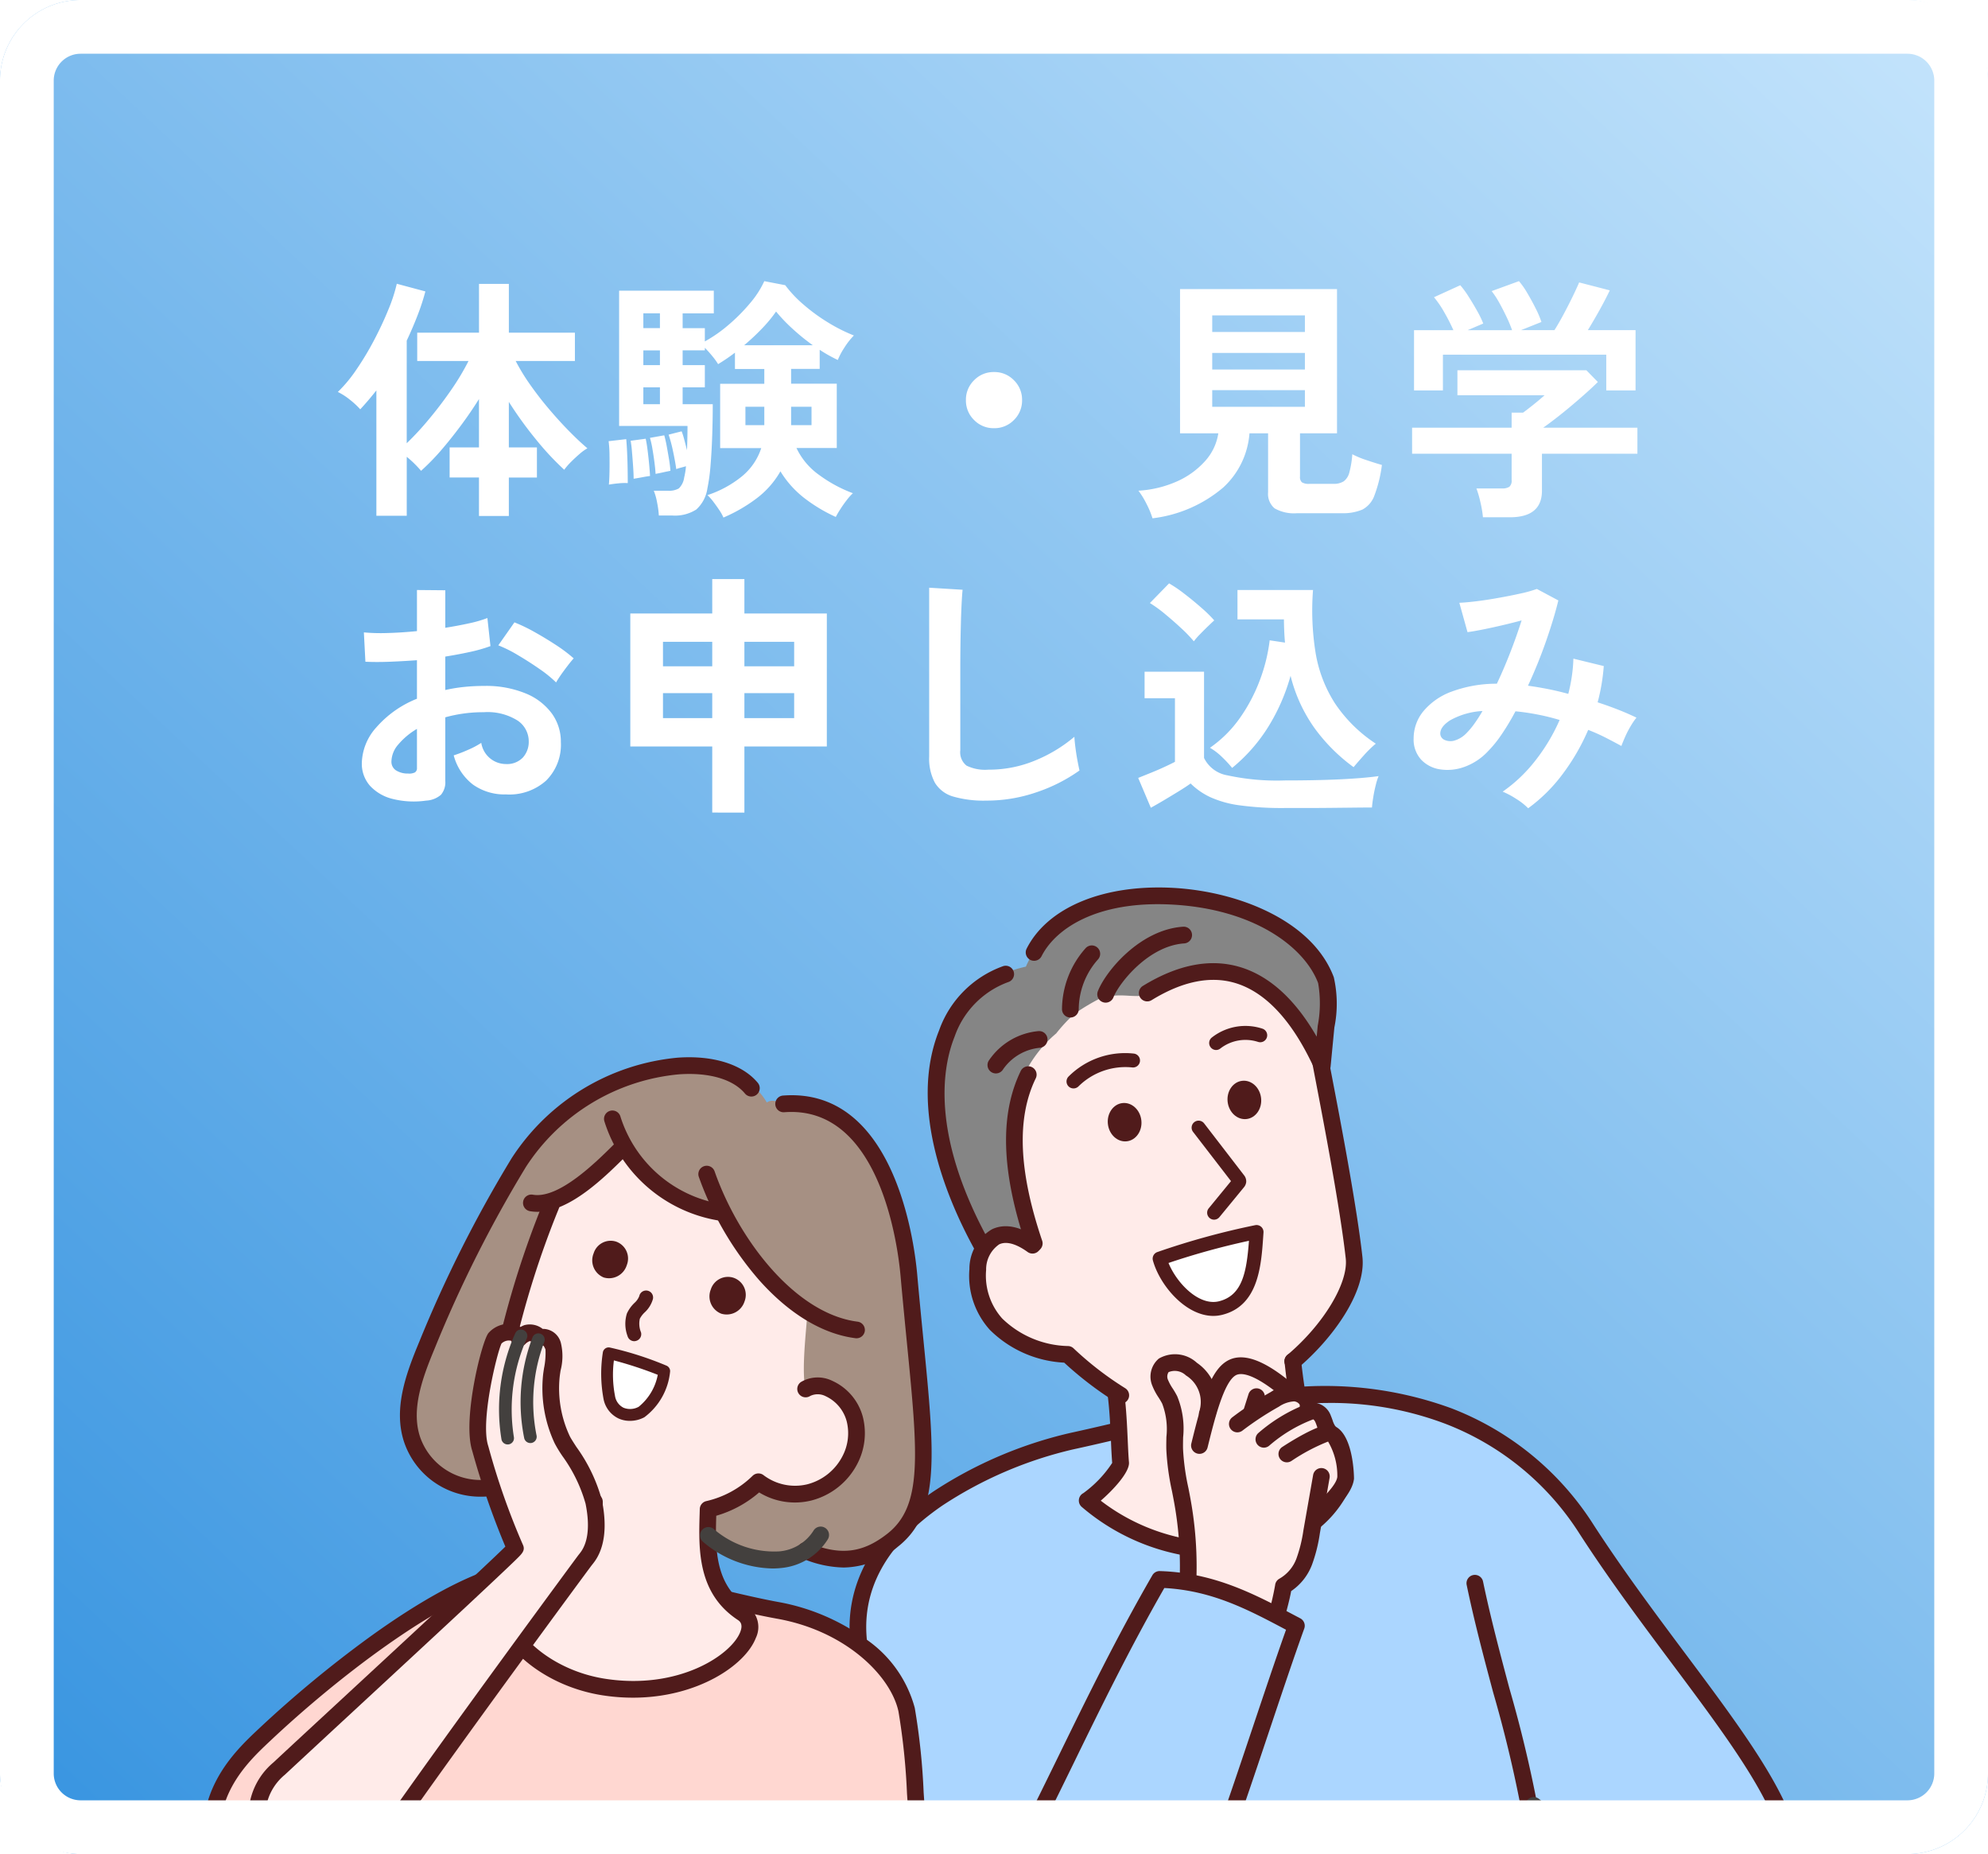 <svg xmlns="http://www.w3.org/2000/svg" width="148" height="138" viewBox="0 0 148 138"><defs><clipPath id="c"><rect width="148" height="138" rx="6" transform="translate(1259 629.999)" stroke="#fff" stroke-width="4" fill="url(#a)"/></clipPath><clipPath id="d"><path transform="translate(-17431 -10353.08)" fill="none" d="M0 0h119v72H0z"/></clipPath><linearGradient id="a" x1="1" y1=".012" x2=".011" y2=".987" gradientUnits="objectBoundingBox"><stop offset="0" stop-color="#c6e5fc"/><stop offset="1" stop-color="#3794e0"/></linearGradient><filter id="e" x="20.65" y="16.427" width="105.748" height="48.557" filterUnits="userSpaceOnUse"><feOffset/><feGaussianBlur stdDeviation="1.5" result="f"/><feFlood flood-color="#175b91"/><feComposite operator="in" in2="f"/><feComposite in="SourceGraphic"/></filter></defs><g transform="translate(-1259 -629.999)"><rect width="148" height="138" rx="6" transform="translate(1259 629.999)" fill="url(#a)"/><g clip-path="url(#c)"><g transform="translate(721.917 6011)"><path d="M45.848 51.004c1.4 6.741 3.755 13.287 4.626 20.117.409 3.2.487 6.442.875 9.648.631 5.218 3.684 14.416 5.2 18.845.9 2.626.724 4.016-1.559 5.593-4.954 3.42-13.762 5.555-21.367 6.16-5.564.442-11.629.5-16.733-1.221-.851-.287-1.49-3.679-1.033-8.276a84.8 84.8 0 00-.963-17.924C7.586 85.769.271 64.133.622 54.481s11.494-12.984 15.648-13.89c5.137-1.12 13.8-3 13.8-3s13.969-2.761 20.517 4.984c6.69 7.912 17.649 23.908 18.2 26.762 1.034 5.392-4.335 21.544-11.414 31.312L52.36 85.766c.91-2.278 2.585-5.13 3.495-7.409a2.46 2.46 0 01-1.05-2.571c.158-.975.708-.307 1.244-1.137-1.4-3.362-5.324-6.977-5.871-7.355z" fill="#abd6ff"/><path d="M28.382 112.214a50.469 50.469 0 01-11.012-1.266c-2.229-.48-2.138-4.816-2.023-10.307a74.452 74.452 0 00-.105-7.916c-.057-.626-.1-1.257-.155-1.924a46.462 46.462 0 00-.7-5.939c-4.067-.955-7.452-4.8-10.068-11.428A78.3 78.3 0 01.087 55.58c-.552-4.3 1.533-8.2 6.028-11.288a30.906 30.906 0 0110.019-4.3c1.761-.384 3.34-.761 4.868-1.126 2.895-.692 5.629-1.345 8.961-1.881a27.015 27.015 0 0114.157 1.189 21.467 21.467 0 0110.443 8.563c2.134 3.291 4.448 6.389 6.687 9.384 3.658 4.9 6.818 9.124 7.994 12.637 1.8 5.39-4.158 22.268-11.392 32.249a.612.612 0 01-.258.205c.268 1.732-.235 3.1-2.264 4.5-5.483 3.786-14.788 5.719-21.667 6.266-1.827.145-3.543.236-5.281.236zm6.7-74.427a30.975 30.975 0 00-4.921.408c-3.286.529-6 1.177-8.871 1.863-1.533.366-3.119.745-4.891 1.131a29.577 29.577 0 00-9.587 4.115c-4.15 2.847-6 6.252-5.506 10.12a77.1 77.1 0 004.152 17.559c2.536 6.43 5.75 10.049 9.554 10.757a.613.613 0 01.486.466 44.3 44.3 0 01.815 6.5c.05.663.1 1.289.153 1.906a75.346 75.346 0 01.11 8.052c-.083 3.927-.185 8.815 1.055 9.082a49.547 49.547 0 0015.942 1c8.445-.671 16.715-3.047 21.068-6.053 1.926-1.33 2.2-2.335 1.327-4.89-3.01-8.82-4.768-15.2-5.224-18.969-.189-1.566-.307-3.158-.421-4.7-.12-1.627-.245-3.309-.454-4.946a94.2 94.2 0 00-2.671-12.174c-.686-2.575-1.395-5.238-1.947-7.9a.613.613 0 01.475-.725.613.613 0 01.725.476c.546 2.624 1.25 5.27 1.932 7.829a95.142 95.142 0 012.7 12.335c.213 1.669.339 3.368.46 5.011.113 1.526.23 3.1.416 4.641.446 3.683 2.184 9.981 5.167 18.721q.06.175.114.345c6.757-9.619 12.49-25.7 10.845-30.613-1.114-3.327-4.218-7.482-7.813-12.293-2.25-3.011-4.577-6.125-6.734-9.451a20.264 20.264 0 00-9.855-8.086 23.748 23.748 0 00-8.604-1.517z" fill="#43403e"/><path d="M36.196 43.819c-1.051-.323-1.556-.522-2.018-1.519a30 30 0 01-1.968-7.329c2.817-2.235 4.94-6.723 4.779-7.841-.625-4.343-2.089-12.389-2.555-14.607-2.577-4.621-6.441-8.848-11.866-5.21-11.041-4.112-12.154 11.094-9.3 18.873-5.486-3.431-5.833 8.381 2.922 8.335a16.012 16.012 0 003.693 2.708 35.766 35.766 0 01-.012 4.971 24.768 24.768 0 01-2.373 2.7s7.756 5.246 12.386 4.014a11.092 11.092 0 006.312-5.095z" fill="#ffebe9"/><path d="M34.485 11.641a21.291 21.291 0 00.583-3.628c.317-6.477-17.826-12.034-22.142-2.208-9.525 2.112-7.44 15.863-2.763 20.742a1.976 1.976 0 013.219-.386c-1.1-3.661-2.529-9.076-.7-12.183a9.269 9.269 0 012.471-3.277 12.037 12.037 0 011.329-1.43 16.307 16.307 0 011.937-1.159c1.91-.519 2.483.245 4.317-.5 1.136-.461 2.643-2.039 6.26-1 2.267.646 3.874 3.113 5.489 5.029z" fill="#858585"/><path d="M19.883 37.842a.61.61 0 01-.338-.1 25.72 25.72 0 01-3.808-2.909 8.328 8.328 0 01-5.449-2.4 5.9 5.9 0 01-1.5-4.456 3.37 3.37 0 011.65-2.917c.659-.316 1.772-.456 3.334.669a.613.613 0 01.139.856.613.613 0 01-.856.139c-.593-.427-1.436-.87-2.087-.558a2.226 2.226 0 00-.956 1.875 4.718 4.718 0 001.18 3.565 7.147 7.147 0 004.832 2.017.613.613 0 01.41.179 23.868 23.868 0 003.786 2.919.613.613 0 01.173.85.613.613 0 01-.51.271zm12.614-2.491a.612.612 0 01-.469-.218.613.613 0 01.073-.864c2.64-2.23 4.48-5.27 4.279-7.071-.408-3.67-1.631-10.038-2.218-13.1-.1-.545-.19-.988-.247-1.3a.613.613 0 01.49-.715.613.613 0 01.715.49c.057.306.142.747.246 1.289.591 3.076 1.819 9.476 2.232 13.194.291 2.618-2.236 6.057-4.707 8.144a.612.612 0 01-.394.151z" fill="#43403e"/><path d="M9.777 26.984a.613.613 0 01-.537-.315c-1.99-3.577-4.983-10.438-2.672-16.2a7.747 7.747 0 014.7-4.706.613.613 0 01.767.4.613.613 0 01-.4.767 6.537 6.537 0 00-3.924 3.991c-.91 2.269-1.783 7.253 2.605 15.143a.613.613 0 01-.238.834.61.61 0 01-.301.086zm24.885-13.297a.614.614 0 01-.554-.351c-.693-1.464-2.535-5.351-5.841-6.332-1.824-.541-3.882-.118-6.119 1.258a.613.613 0 01-.844-.2.613.613 0 01.2-.844c2.547-1.566 4.939-2.033 7.11-1.389 2.742.814 4.552 3.219 5.637 5.108l.077-.8a8.746 8.746 0 00.029-3.125c-.984-2.628-4.671-5.428-10.691-5.757-5.508-.3-8.563 1.756-9.586 3.782a.614.614 0 01-.824.271.613.613 0 01-.271-.824C14.513 1.457 18.629-.25 23.733.03c4.737.259 10.214 2.385 11.773 6.551a8.744 8.744 0 01.042 3.682l-.277 2.869a.613.613 0 01-.5.545.621.621 0 01-.109.01z" fill="#43403e"/><path d="M13.542 26.706a.613.613 0 01-.581-.417c-1.838-5.429-1.973-9.627-.411-12.834a.614.614 0 01.82-.283.613.613 0 01.283.82c-1.414 2.9-1.26 6.8.47 11.9a.614.614 0 01-.384.778.613.613 0 01-.197.036zm5.234-18.261a.61.61 0 01-.225-.043.613.613 0 01-.345-.8c.59-1.5 3.107-4.518 6.25-4.728a.611.611 0 01.653.571.613.613 0 01-.571.653c-2.62.176-4.775 2.9-5.191 3.955a.614.614 0 01-.571.392zm-8.044 5.188a.61.61 0 01-.306-.082.613.613 0 01-.225-.838 4.918 4.918 0 013.653-2.182.611.611 0 01.661.562.613.613 0 01-.562.661 3.711 3.711 0 00-2.69 1.572.613.613 0 01-.531.307zm5.455-4.095a.613.613 0 01-.61-.616 6.79 6.79 0 011.73-4.465.613.613 0 01.866-.044.613.613 0 01.044.866 5.55 5.55 0 00-1.414 3.649.613.613 0 01-.616.61zm11.027 39.675a15.821 15.821 0 01-10.189-3.8.613.613 0 01-.209-.536.613.613 0 01.326-.473 8.437 8.437 0 002.115-2.214c-.035-.42-.059-.947-.086-1.552-.047-1.038-.1-2.329-.249-3.449a.613.613 0 01.53-.686.614.614 0 01.686.53c.15 1.17.21 2.49.257 3.55.028.624.052 1.163.089 1.566.065.726-1.191 2.058-2.07 2.814 4.342 3.349 10.36 4.019 14.585 1.546a6.47 6.47 0 002.058-2.046 3.581 3.581 0 01-1.546-1.618 41.764 41.764 0 01-1.628-8.1.613.613 0 01.613-.613.613.613 0 01.613.613 41.649 41.649 0 001.53 7.624 2.17 2.17 0 001.4 1.148.614.614 0 01.495.326.614.614 0 01-.013.592 8.277 8.277 0 01-2.9 3.134 12.66 12.66 0 01-6.407 1.644zm-7.952-6.958zm33.084 44.123a.615.615 0 01-.227-.044.613.613 0 01-.342-.8c.465-1.164 1.128-2.48 1.769-3.753.548-1.088 1.112-2.208 1.543-3.215a3.214 3.214 0 01-.9-2.883 1.2 1.2 0 01.986-1.132 1.2 1.2 0 00.133-.038 23.926 23.926 0 00-5.49-6.718.613.613 0 01-.156-.853.614.614 0 01.853-.156c.605.418 4.633 4.143 6.088 7.623a.613.613 0 01-.051.569 1.62 1.62 0 01-1.079.763l-.047.012a1 1 0 00-.028.128 1.876 1.876 0 00.735 1.933.613.613 0 01.279.768c-.465 1.164-1.128 2.48-1.769 3.752-.63 1.25-1.281 2.542-1.726 3.656a.614.614 0 01-.571.388z" fill="#43403e"/><path d="M23.818 41.514c-.235-.931.376-2.8-.877-4.666a1.473 1.473 0 01-.289-1.338c.522-1.231 2.856-1.009 3.8 1.6a5.929 5.929 0 01.788-1.306c1.635-1.881 5.3 1.142 5.416 1.235.164.131 1.4 1.269 1.593 1.351.66.277.5 1.413 1.135 1.744a1.318 1.318 0 01.245.128.657.657 0 01.179.351 21.174 21.174 0 01.521 2.517c.074.513.13.946-2.336 3.163-.149 1.281-.226 3.74-2.176 4.978a14.673 14.673 0 00-.853 3.935l-6.945-1.854a25.863 25.863 0 00-.201-11.838z" fill="#ffebe9"/><path d="M24.699 53.068h-.062a.613.613 0 01-.549-.671 26.276 26.276 0 00-.267-7.17c-.056-.321-.119-.64-.181-.96a18.363 18.363 0 01-.418-3.06c-.008-.309 0-.621.006-.923a5.258 5.258 0 00-.308-2.44 5.239 5.239 0 00-.267-.454 4.521 4.521 0 01-.45-.843 1.729 1.729 0 01.468-2.009 2.363 2.363 0 012.71.238l.089.077a3.468 3.468 0 011.343 3.911.614.614 0 01-.755.427.613.613 0 01-.427-.755 2.289 2.289 0 00-.964-2.656l-.093-.081a1.179 1.179 0 00-1.187-.166.586.586 0 00-.036.584 3.55 3.55 0 00.338.617 6.266 6.266 0 01.328.564 6.234 6.234 0 01.435 3.013c-.007.3-.013.585-.006.866a17.176 17.176 0 00.4 2.855c.064.327.128.655.185.982a27.488 27.488 0 01.28 7.5.613.613 0 01-.612.554z" fill="#43403e"/><path d="M25.656 41.52a.608.608 0 01-.147-.018.613.613 0 01-.449-.742c.792-3.213 1.4-5.371 2.656-6.072 1.5-.842 3.563.668 4.98 1.877a.613.613 0 01.068.864.613.613 0 01-.864.068c-2.308-1.969-3.237-1.935-3.585-1.74-.881.494-1.565 3.269-2.065 5.3a.613.613 0 01-.594.463z" fill="#43403e"/><path d="M29.473 39.089a.617.617 0 01-.186-.029.613.613 0 01-.4-.77l.364-1.146a.613.613 0 01.77-.4.613.613 0 01.4.77l-.363 1.146a.613.613 0 01-.585.429z" fill="#655f61"/><path d="M28.432 39.944a.612.612 0 01-.489-.242.613.613 0 01.117-.859 24.464 24.464 0 012.819-1.851 3.241 3.241 0 011.791-.541 1.785 1.785 0 011.219.607 1.385 1.385 0 01.343 1.03.612.612 0 01-.667.554.613.613 0 01-.555-.667.183.183 0 00-.054-.121.558.558 0 00-.366-.181 2.241 2.241 0 00-1.112.387 23.211 23.211 0 00-2.677 1.758.61.61 0 01-.369.126z" fill="#43403e"/><path d="M30.379 41.066a.612.612 0 01-.463-.211.613.613 0 01.061-.865 11.888 11.888 0 013.44-2.09 1.546 1.546 0 01.638-.137 1.449 1.449 0 011.24.973c.045.1.084.214.123.322a1.607 1.607 0 00.191.421.613.613 0 01-.1.862.613.613 0 01-.862-.1 2.536 2.536 0 01-.388-.775c-.03-.083-.059-.166-.093-.247a.579.579 0 00-.16-.231 1.445 1.445 0 00-.142.05 10.67 10.67 0 00-3.086 1.875.611.611 0 01-.399.153z" fill="#43403e"/><path d="M34.222 46.649a.611.611 0 01-.444-.19.613.613 0 01.02-.867 20.9 20.9 0 01.26-.243c.53-.493 1.633-1.519 1.7-2.141a4.926 4.926 0 00-.678-2.589 13.989 13.989 0 00-2.687 1.422.613.613 0 01-.849-.176.613.613 0 01.176-.849c.458-.3 2.782-1.789 3.586-1.612 1.673.37 1.675 3.9 1.671 3.938-.118 1.076-1.3 2.177-2.086 2.906l-.248.232a.612.612 0 01-.421.169zm.911-6.04" fill="#43403e"/><path d="M30.854 55.802h-.018a.614.614 0 01-.595-.632 9.78 9.78 0 01.392-1.674 20.152 20.152 0 00.563-2.355.613.613 0 01.307-.466 2.828 2.828 0 001.264-1.5 10.443 10.443 0 00.5-2.051l.712-4.053a.613.613 0 01.71-.5.613.613 0 01.5.71l-.712 4.053a11.374 11.374 0 01-.572 2.294 4.075 4.075 0 01-1.535 1.952c-.108.624-.344 1.477-.556 2.243-.151.545-.338 1.223-.349 1.386a.612.612 0 01-.611.593z" fill="#43403e"/><path d="M32.756 54.118c-3.022-1.592-5.962-3.269-10.024-3.392-4.18 7.241-7.227 14.251-10.363 20.216-1.753 3.335-3.929 8.8-.052 11.473 4.705 3.242 8.935-.4 9.662-1.4 3.023-4.174 3.843-7.049 5.349-11.091 1.416-3.798 3.757-11.157 5.428-15.806z" fill="#abd6ff"/><path d="M16.29 84.338a7.508 7.508 0 01-4.319-1.415c-3.209-2.212-3.257-6.337-.143-12.263 1.156-2.2 2.293-4.527 3.5-6.992 2.081-4.26 4.233-8.665 6.877-13.246a.612.612 0 01.55-.306c3.976.121 6.929 1.684 9.784 3.195l.507.268a.614.614 0 01.291.75c-.784 2.181-1.724 4.984-2.632 7.695-1.051 3.135-2.044 6.1-2.8 8.115-.2.529-.383 1.038-.563 1.533a34.276 34.276 0 01-4.865 9.7 8.3 8.3 0 01-6.187 2.966zm6.789-32.98c-2.539 4.429-4.629 8.708-6.652 12.849-1.208 2.473-2.349 4.81-3.513 7.024-2.779 5.286-2.862 8.88-.247 10.682 4.358 3 8.235-.452 8.818-1.257a33.275 33.275 0 004.706-9.4c.181-.5.368-1.009.566-1.542.746-2 1.735-4.952 2.783-8.077.843-2.514 1.712-5.107 2.462-7.218l-.038-.02c-2.765-1.469-5.379-2.852-8.886-3.044zm3.651-27.004a.507.507 0 01-.324-.116.511.511 0 01-.071-.719l1.633-1.991-2.777-3.608a.511.511 0 01.093-.717.511.511 0 01.717.093l2.915 3.787a.724.724 0 01.171.5.731.731 0 01-.181.409l-1.78 2.17a.51.51 0 01-.396.192zm1.386-2.634zm-11.698-6.987a.51.51 0 01-.36-.148.511.511 0 010-.723 5.864 5.864 0 014.784-1.682.511.511 0 01.45.565.51.51 0 01-.565.45 4.9 4.9 0 00-3.944 1.386.51.51 0 01-.365.152zm10.468-2.815a.51.51 0 01-.4-.194.511.511 0 01.083-.718 3.993 3.993 0 013.713-.65.511.511 0 01.322.647.511.511 0 01-.647.322 3 3 0 00-2.754.482.509.509 0 01-.317.111z" fill="#43403e"/><path d="M29.841 25.264a55.44 55.44 0 00-7.106 1.95c.488 1.767 2.494 4.125 4.486 3.619 2.384-.61 2.466-3.369 2.62-5.569z" fill="#fff"/><path d="M26.674 31.409c-2.042 0-3.931-2.25-4.431-4.062a.511.511 0 01.325-.619 55.968 55.968 0 017.169-1.968.514.514 0 01.441.115.512.512 0 01.174.421l-.02.286c-.145 2.14-.344 5.071-2.984 5.742a2.725 2.725 0 01-.674.085zm-3.289-3.88c.619 1.505 2.25 3.177 3.711 2.805 1.692-.43 2.013-2.1 2.188-4.432a54.211 54.211 0 00-5.899 1.627z" fill="#43403e"/><ellipse cx="1.234" cy="1.41" rx="1.234" ry="1.41" transform="rotate(-6.55 148.74 -156.13)" fill="#43403e"/><ellipse cx="1.234" cy="1.41" rx="1.234" ry="1.41" transform="rotate(-6.55 138.869 -233.66)" fill="#43403e"/></g><path d="M720.202 6103.713c5.891.54 10.169-.226 10.046-5.786-.061-2.736-2.06-7.605-2.532-10.65-.389-2.5-.341-14.562-2.078-17.584-3.493-6.077-14.182-6.985-20.787-7.839-2.787-.36-5.642-1.127-8.386-.517-6.528 1.452-14.275 8.69-18.47 12.776a8.643 8.643 0 00-1.736 10.562c3.479 6.259 12.575 1.977 12.575 1.977-1.037 12.545-.7 23.072-2.177 25.384-.687 1.073-3.26 2.648-3.072 4.113.163 1.263.693 2.962 1.836 3.523 9.726 4.783 22.846 3.637 33.02-.1 1.159-.426 4.311-1.955 3.964-3.14a21.689 21.689 0 01-2.163-5.646c-.632-3.308-.28-7.095-.04-7.073z" fill="#ffd7d1"/><path d="M722.242 6104.615q-1.071 0-2.268-.1a.613.613 0 01-.56-.662.614.614 0 01.662-.56c4.474.373 7.428-.323 8.782-2.069 1.32-1.7.793-4.035.361-5.274-2.259-6.486-2.739-13.452-3.089-18.539a48.379 48.379 0 00-.626-6.018c-.577-2.621-3.882-5.889-8.873-6.785-1.53-.275-3.265-.688-5.1-1.126-5.188-1.236-11.069-2.638-14.9-1.554-5.1 1.444-12.416 7.141-17.133 11.581l-.086.081c-1.672 1.573-4.472 4.2-3.454 8.7a6.332 6.332 0 003.423 4.424 10.416 10.416 0 008.75-.3.613.613 0 01.811.306.613.613 0 01-.306.811 11.64 11.64 0 01-9.8.28 7.52 7.52 0 01-4.073-5.251c-1.173-5.18 2.069-8.228 3.81-9.865l.086-.081a84.941 84.941 0 018.024-6.637 33.171 33.171 0 019.616-5.23c4.134-1.17 10.18.27 15.513 1.541 1.82.434 3.538.843 5.035 1.112a15.642 15.642 0 015.98 2.5 8.923 8.923 0 013.874 5.227 48.906 48.906 0 01.652 6.2c.346 5.018.819 11.89 3.024 18.22.513 1.474 1.124 4.269-.55 6.429-1.363 1.755-3.91 2.639-7.585 2.639z" fill="#43403e"/><path d="M718.695 6047.766a1.835 1.835 0 011.713-.031 3.436 3.436 0 011.893 2.257 4.216 4.216 0 01-.349 2.96 4.659 4.659 0 01-2.983 2.4 4.427 4.427 0 01-3.733-.778 7.775 7.775 0 01-3.69 2.011c-.809 8.679 3.8 6.983 3.039 8.638a6.706 6.706 0 01-4.11 3.981c-5.8 1.86-13.133-1.434-13.573-4.213-.486-3.067 2.478-2.7 4.359-3.621 1.314-.642 1.965-2.991 1.947-5.335-1.644-.441-8.361-4.429-6.911-10.905a85.76 85.76 0 013.886-11.18c2.118-.7 3.5-2.512 5.07-4.26a11.419 11.419 0 007.464 5.24c.725 1.9 4.036 5.957 8.785 8.639-.879.847-1.769 3.013-2.807 4.197z" fill="#ffebe9"/><path d="M702.555 6055.901a18.5 18.5 0 01-5.3-4.972 4.04 4.04 0 01-.847-1.823 12.6 12.6 0 01.263-4.987c.9-2.939 2.229-7.117 3.129-10.057a15.8 15.8 0 005.39-3.907c1.9 3.007 4.508 3.889 7.2 4.652.926 1.232 4.883 6.458 6.444 7.253a27.142 27.142 0 00-.147 5.76 3.647 3.647 0 012.945 1.009 3.281 3.281 0 01.89 2.957 5.071 5.071 0 01-.675 1.521 5.924 5.924 0 01-1.154 1.446 4.267 4.267 0 01-2.684.975 5.878 5.878 0 01-2.8-.7 6 6 0 01-3.661 1.5 4.64 4.64 0 00.219 1.886 1.168 1.168 0 00.638.7 9.761 9.761 0 003.072 1.226 4.045 4.045 0 003.159-.665c2.5.923 4.373.8 6.45-.831 3.363-2.644 2.236-7.675 1.189-19.432-.245-2.753-1.693-13.527-9.28-12.632-.439-.081-.769-.272-1.137-.019-.918-1.621-2.693-2.3-4.565-2.673-3.029-.6-8.772.928-11.307 3.983-4.409 5.312-6.7 10.555-9.288 16.955a17.151 17.151 0 00-1.113 4.242 6.7 6.7 0 001.559 4.277c.868 1.08 3.431 2.048 4.842 1.377.332.744 2.422 1.657 3.207 1.874 1.396.391 3.623-.752 3.362-.895z" fill="#a69083"/><path d="M706.039 6070.394a14.589 14.589 0 01-2.237-.175c-4.245-.659-7.443-3.508-7.766-5.755a2.238 2.238 0 011.361-2.454 16.243 16.243 0 011.982-.662 14.271 14.271 0 001.613-.529c.9-.441 1.54-2.2 1.6-4.356a12.549 12.549 0 01-4.257-3.421 9.757 9.757 0 01-2.2-8.429 68.236 68.236 0 013.345-10.57.613.613 0 01.809-.312.613.613 0 01.313.809 66.812 66.812 0 00-3.27 10.342c-1.375 6.137 4.693 10.2 6.038 10.562a.613.613 0 01.454.587c.027 3.509-1.217 5.366-2.291 5.891a14.063 14.063 0 01-1.806.6 16.168 16.168 0 00-1.8.6 1.019 1.019 0 00-.67 1.17c.226 1.568 2.9 4.121 6.74 4.718 5.4.838 9.263-1.748 9.913-3.43.234-.606-.059-.8-.184-.881-2.968-1.958-2.873-5.189-2.8-7.786l.01-.342a.614.614 0 01.472-.58 7.118 7.118 0 003.407-1.861.613.613 0 01.8-.04 3.825 3.825 0 003.209.667 4.032 4.032 0 002.584-2.079 3.609 3.609 0 00.3-2.524 2.835 2.835 0 00-1.545-1.853 1.267 1.267 0 00-1.131-.021.613.613 0 01-.85-.173.613.613 0 01.173-.85 2.423 2.423 0 012.295-.082 4.031 4.031 0 012.242 2.661 4.849 4.849 0 01-.394 3.4 5.274 5.274 0 01-3.383 2.716 5.027 5.027 0 01-3.83-.592 8.322 8.322 0 01-3.14 1.709c-.07 2.383-.111 5.055 2.248 6.611a1.844 1.844 0 01.653 2.347c-.767 1.982-4.272 4.367-9.007 4.367z" fill="#43403e"/><path d="M700.934 6123.408a35.965 35.965 0 01-15.8-3.378c-1.368-.673-2.193-2.636-1.917-4.568a4.245 4.245 0 011.223-1.806 8.75 8.75 0 002.1-3.154c.841-3.152 1.14-11.246 1.357-17.155.1-2.812.193-5.24.318-6.746a.614.614 0 01.662-.561.613.613 0 01.561.662c-.122 1.478-.211 3.893-.314 6.69-.232 6.3-.521 14.141-1.4 17.426a9.639 9.639 0 01-2.376 3.657 6.193 6.193 0 00-.923 1.168 3.29 3.29 0 001.246 3.285 35.01 35.01 0 0015.81 3.248 49.479 49.479 0 0016.22-3.041c2.139-.786 4.09-2.084 4.04-2.517a18.6 18.6 0 00-1.05-2.829 17.962 17.962 0 01-.833-2.168c-.918-3.61-.339-10.872.424-18.182a.614.614 0 01.674-.546.613.613 0 01.546.674c-.715 6.852-1.329 14.32-.455 17.752a18 18 0 00.773 1.99 18.78 18.78 0 011.124 3.068c.382 1.9-3.948 3.59-4.82 3.91a50.713 50.713 0 01-16.628 3.116c-.182.004-.373.005-.562.005z" fill="#655f61"/><path d="M699.03 6034.778a3.146 3.146 0 01-.545-.047.613.613 0 01-.5-.71.614.614 0 01.71-.5c1.9.333 4.65-2.4 5.972-3.714l.088-.088a.613.613 0 01.867 0 .614.614 0 010 .867l-.088.087c-1.572 1.567-4.121 4.105-6.504 4.105z" fill="#43403e"/><path d="M712.388 6035.421a.627.627 0 01-.1-.007 10.585 10.585 0 01-8.352-7.271.613.613 0 01.41-.764.613.613 0 01.764.41 9.335 9.335 0 007.367 6.413.613.613 0 01.511.7.613.613 0 01-.6.519z" fill="#43403e"/><path d="M722.431 6044.047a.6.6 0 01-.079-.005c-2.408-.308-4.843-1.774-7.042-4.239a23.458 23.458 0 01-4.443-7.591.613.613 0 01.376-.781.613.613 0 01.781.376c1.762 5.034 5.928 10.435 10.483 11.019a.613.613 0 01.53.686.613.613 0 01-.606.535z" fill="#43403e"/><path d="M721.488 6060.853a8.118 8.118 0 01-3.035-.669.613.613 0 01-.339-.8.613.613 0 01.8-.339c2.342.945 3.966.754 5.789-.68 2.6-2.044 2.228-5.818 1.415-14.087-.141-1.435-.3-3.061-.457-4.808-.187-2.1-1.475-12.534-8.524-12a.613.613 0 01-.658-.565.613.613 0 01.565-.658c8.2-.628 9.635 10.812 9.84 13.111.155 1.741.315 3.365.456 4.8.833 8.463 1.251 12.711-1.877 15.171a6.262 6.262 0 01-3.975 1.524z" fill="#43403e"/><path d="M716.26 6060.923a8.079 8.079 0 01-5.124-1.984.613.613 0 01-.007-.867.613.613 0 01.867-.007 6.775 6.775 0 004.773 1.6 3.289 3.289 0 002.513-1.537.613.613 0 01.848-.182.614.614 0 01.182.848 4.521 4.521 0 01-3.409 2.09 5.862 5.862 0 01-.643.039zm-21.365-5.262a5.893 5.893 0 01-5.649-4.043c-.774-2.4.125-4.91 1.111-7.278a93.625 93.625 0 016.788-13.5 16.29 16.29 0 0112.166-7.368c2.607-.187 4.75.485 5.88 1.844a.614.614 0 01-.079.864.613.613 0 01-.864-.079c-.874-1.051-2.642-1.563-4.85-1.4a15.006 15.006 0 00-11.209 6.787 92.424 92.424 0 00-6.7 13.325c-.9 2.156-1.721 4.428-1.076 6.43a4.682 4.682 0 005.757 3 .613.613 0 01.77.4.613.613 0 01-.4.77 5.448 5.448 0 01-1.645.248z" fill="#43403e"/><path d="M700.241 6057.541a5.036 5.036 0 01-1.843-.349 5.949 5.949 0 01-3.377-3.6.613.613 0 01.373-.783.613.613 0 01.783.373 4.79 4.79 0 002.669 2.87 3.951 3.951 0 003.356-.238.612.612 0 01.828.258.613.613 0 01-.258.828 5.439 5.439 0 01-2.531.641z" fill="#655f61"/><path d="M706.132 6044.262a.511.511 0 01-.493-.376 2.556 2.556 0 01-.046-1.656 2.566 2.566 0 01.548-.767 1.317 1.317 0 00.361-.51.51.51 0 01.607-.392.511.511 0 01.392.607 2.106 2.106 0 01-.612.991 1.77 1.77 0 00-.35.458 1.682 1.682 0 00.086 1 .511.511 0 01-.357.628.512.512 0 01-.136.017z" fill="#43403e"/><path d="M708.327 6046.452a24.285 24.285 0 00-4.069-1.3 9.631 9.631 0 00.038 3.21 1.566 1.566 0 002.369 1.094 4.345 4.345 0 001.662-3.004z" fill="#fff"/><path d="M705.811 6050.102a2 2 0 01-.826-.173 2 2 0 01-1.113-1.476 10.088 10.088 0 01-.046-3.353.435.435 0 01.166-.3.435.435 0 01.328-.086 24.436 24.436 0 014.18 1.336.434.434 0 01.261.417 4.752 4.752 0 01-1.889 3.363 2.241 2.241 0 01-1.061.272zm-1.17-4.435a8.135 8.135 0 00.079 2.592 1.168 1.168 0 00.625.876 1.3 1.3 0 001.114-.069 3.971 3.971 0 001.4-2.343 28.508 28.508 0 00-3.218-1.056zm.943-6.977a1.315 1.315 0 00-.769-1.718 1.307 1.307 0 00-1.664.86 1.354 1.354 0 00.742 1.763 1.361 1.361 0 001.691-.905zm8.635 2.655a1.324 1.324 0 00-.791-1.725 1.319 1.319 0 00-1.687.853 1.362 1.362 0 00.764 1.771 1.373 1.373 0 001.714-.899z" fill="#43403e"/><path d="M688.156 6080.152c4.731-6.765 14.075-19.454 14.378-19.845.214-.277 1.227-1.316.634-4.257-.39-1.93-1.95-3.815-2.311-4.562a8.88 8.88 0 01-.8-4.691 6.555 6.555 0 00.132-2.17c-.235-.55-.41-.713-1-.642a.957.957 0 00-.9-.328 1.638 1.638 0 00-.59.391c-.2-.621-1.277-.581-1.789.01-.321.37-1.725 5.856-1.092 8a61.68 61.68 0 002.59 7.385c.055.117-12.956 12.1-17.32 16.157-5.034 4.686 2.654 12.295 8.068 4.552z" fill="#ffebe9"/><path d="M682.934 6084.084a5.1 5.1 0 01-.795-.062 5.143 5.143 0 01-4.088-3.559 5.089 5.089 0 011.623-5.316c1.185-1.1 3.007-2.789 5.032-4.663 4.308-3.987 10.633-9.84 11.977-11.164a58.169 58.169 0 01-2.412-6.965l-.037-.128c-.69-2.335.734-8.016 1.217-8.573a1.992 1.992 0 011.847-.637 1.439 1.439 0 01.5.2 2.732 2.732 0 01.266-.127 1.53 1.53 0 011.364.267 1.359 1.359 0 011.335 1.028 4.144 4.144 0 01-.022 2.027 13.14 13.14 0 00-.064.454 8.242 8.242 0 00.739 4.354c.083.17.269.455.484.786a11.993 11.993 0 011.877 3.922c.618 3.063-.386 4.3-.716 4.712l-.034.042c-.232.3-9.538 12.926-14.36 19.822-2.08 2.963-4.269 3.58-5.733 3.58zm13.467-39.651c-.312.629-1.544 5.581-.992 7.448l.038.13a52.127 52.127 0 002.519 7.168c.193.409-.064.661-.418 1.011-.2.194-.487.473-.854.821-.681.646-1.648 1.553-2.957 2.773-2.4 2.235-5.48 5.087-8.2 7.6a2792.64 2792.64 0 00-5.029 4.661 3.906 3.906 0 00-1.285 4.06 3.909 3.909 0 003.107 2.705c1.868.3 3.759-.774 5.323-3.011l.5.351-.5-.351c4.831-6.909 14.162-19.568 14.395-19.869l.051-.063c.24-.3.971-1.2.467-3.7a11.017 11.017 0 00-1.7-3.494 9.546 9.546 0 01-.561-.922 9.517 9.517 0 01-.853-5.029c.016-.141.042-.312.07-.5a5.461 5.461 0 00.105-1.366 1.319 1.319 0 00-.143-.277.936.936 0 00-.222.008.613.613 0 01-.576-.259.549.549 0 00-.216-.086.989.989 0 00-.3.2.615.615 0 01-.586.2.614.614 0 01-.461-.413.668.668 0 00-.169-.025h-.048a.807.807 0 00-.505.229zm2.289-.094zm-.015-.019z" fill="#43403e"/><path d="M698.514 6051.729a.463.463 0 01-.454-.37 13.313 13.313 0 01.609-7.374.464.464 0 01.6-.266.464.464 0 01.266.6 12.376 12.376 0 00-.566 6.855.464.464 0 01-.361.547.476.476 0 01-.094.008z" fill="#43403e"/><path d="M696.851 6051.828a.464.464 0 01-.452-.362 13.647 13.647 0 011.013-7.8.464.464 0 01.618-.22.463.463 0 01.22.618 12.8 12.8 0 00-.946 7.2.464.464 0 01-.351.554.471.471 0 01-.102.01z" fill="#43403e"/><g transform="translate(18705 11049.079)" clip-path="url(#d)"><g transform="translate(-17382.754 -10353.027)"><path d="M46.554 51.789c1.423 6.844 3.813 13.492 4.7 20.426.415 3.253.494 6.541.889 9.8.641 5.3 3.741 14.638 5.276 19.135.91 2.667.735 4.078-1.583 5.679-5.03 3.473-13.973 5.64-21.7 6.254-5.65.449-11.807.508-16.99-1.24-.864-.291-1.513-3.736-1.049-8.4a86.109 86.109 0 00-.977-18.2C7.699 87.094.272 65.125.628 55.325s11.671-13.184 15.889-14.1c5.216-1.137 14.008-3.047 14.008-3.047s14.184-2.8 20.832 5.06c6.793 8.034 17.92 24.275 18.476 27.174 1.05 5.475-4.4 21.875-11.59 31.794l-5.09-15.112c.924-2.313 2.625-5.209 3.549-7.522a2.5 2.5 0 01-1.066-2.611c.161-.99.718-.312 1.263-1.154-1.426-3.413-5.406-7.085-5.961-7.468z" fill="#abd6ff"/><path d="M28.82 113.943a51.249 51.249 0 01-11.182-1.285c-2.263-.487-2.171-4.891-2.054-10.466a75.6 75.6 0 00-.107-8.038c-.058-.636-.106-1.276-.157-1.954a47.175 47.175 0 00-.715-6.03c-4.13-.969-7.567-4.87-10.223-11.6A79.5 79.5 0 01.089 56.442c-.56-4.367 1.556-8.33 6.121-11.461a31.381 31.381 0 0110.173-4.368c1.788-.39 3.391-.773 4.943-1.143 2.939-.7 5.716-1.366 9.1-1.91a27.43 27.43 0 0114.379 1.208 21.8 21.8 0 0110.6 8.694c2.167 3.342 4.517 6.487 6.789 9.529 3.715 4.971 6.923 9.264 8.117 12.832 1.832 5.473-4.222 22.611-11.567 32.746a.622.622 0 01-.262.208c.272 1.759-.239 3.145-2.3 4.567-5.567 3.844-15.015 5.807-22 6.363-1.857.141-3.602.236-5.362.236zm6.8-75.572a31.452 31.452 0 00-5 .414c-3.337.537-6.091 1.2-9.007 1.892-1.557.372-3.167.757-4.967 1.149a30.033 30.033 0 00-9.734 4.179c-4.214 2.89-6.095 6.348-5.59 10.276A78.287 78.287 0 005.538 74.11c2.575 6.529 5.839 10.2 9.7 10.922a.622.622 0 01.493.474 44.981 44.981 0 01.827 6.6c.051.673.1 1.309.155 1.935a76.5 76.5 0 01.112 8.176c-.084 3.988-.188 8.951 1.071 9.222a50.308 50.308 0 0016.187 1.02c8.575-.682 16.972-3.094 21.392-6.146 1.956-1.351 2.233-2.371 1.348-4.965-3.057-8.956-4.841-15.436-5.3-19.261-.192-1.59-.312-3.207-.427-4.77-.122-1.652-.248-3.36-.461-5.022a95.645 95.645 0 00-2.715-12.362c-.7-2.615-1.416-5.318-1.977-8.017a.623.623 0 01.483-.736.622.622 0 01.736.483c.554 2.665 1.269 5.351 1.961 7.95a96.609 96.609 0 012.744 12.524c.216 1.7.344 3.42.467 5.088.115 1.549.233 3.151.422 4.712.453 3.739 2.218 10.135 5.247 19.009q.061.178.116.35c6.861-9.767 12.682-26.095 11.012-31.084-1.131-3.378-4.283-7.6-7.933-12.482-2.285-3.058-4.648-6.219-6.837-9.6a20.576 20.576 0 00-10.007-8.21 24.113 24.113 0 00-8.734-1.551z" fill="#501b1b"/><path d="M36.753 44.494c-1.067-.328-1.579-.53-2.049-1.543a30.465 30.465 0 01-2-7.442c2.86-2.27 5.016-6.826 4.853-7.961-.635-4.409-2.121-12.58-2.595-14.832-2.617-4.692-6.54-8.984-12.048-5.291-11.21-4.175-12.341 11.264-9.442 19.163-5.571-3.484-5.923 8.509 2.967 8.464a16.258 16.258 0 003.75 2.749 36.313 36.313 0 01-.012 5.048 25.152 25.152 0 01-2.41 2.742s7.875 5.327 12.576 4.075a11.263 11.263 0 006.41-5.172z" fill="#ffebe9"/><path d="M35.016 11.82a21.627 21.627 0 00.592-3.684c.32-6.581-18.101-12.219-22.48-2.241-9.672 2.145-7.555 16.107-2.805 21.061a2.006 2.006 0 013.268-.392c-1.113-3.718-2.568-9.215-.715-12.371a9.412 9.412 0 012.509-3.328 12.223 12.223 0 011.349-1.452 16.555 16.555 0 011.967-1.177c1.939-.527 2.521.248 4.384-.507 1.154-.468 2.684-2.07 6.356-1.02 2.304.66 3.935 3.165 5.575 5.111z" fill="#858585"/><path d="M20.189 38.424a.619.619 0 01-.343-.1 26.118 26.118 0 01-3.867-2.954 8.456 8.456 0 01-5.533-2.439 5.992 5.992 0 01-1.522-4.524 3.422 3.422 0 011.676-2.962c.669-.32 1.8-.463 3.385.679a.623.623 0 01.141.869.622.622 0 01-.869.141c-.6-.434-1.458-.884-2.119-.567a2.26 2.26 0 00-.97 1.9 4.791 4.791 0 001.2 3.62 7.257 7.257 0 004.906 2.048.623.623 0 01.416.182 24.237 24.237 0 003.845 2.964.623.623 0 01.175.863.623.623 0 01-.521.28zm12.808-2.529a.621.621 0 01-.476-.221.622.622 0 01.074-.877c2.68-2.264 4.548-5.351 4.345-7.18-.414-3.726-1.656-10.193-2.252-13.3-.106-.553-.192-1-.251-1.315a.623.623 0 01.5-.726.623.623 0 01.726.5c.058.311.144.759.25 1.309.6 3.123 1.847 9.622 2.267 13.4.3 2.658-2.27 6.15-4.779 8.269a.621.621 0 01-.404.141z" fill="#501b1b"/><path d="M9.927 27.399a.623.623 0 01-.545-.32c-2.02-3.632-5.059-10.6-2.713-16.445a7.866 7.866 0 014.772-4.778.622.622 0 01.779.411.623.623 0 01-.411.779 6.638 6.638 0 00-3.985 4.052c-.924 2.3-1.81 7.365 2.646 15.376a.623.623 0 01-.241.847.62.62 0 01-.302.078zm25.268-13.502a.623.623 0 01-.562-.356c-.7-1.486-2.574-5.433-5.931-6.43-1.852-.549-3.942-.119-6.213 1.278a.622.622 0 01-.856-.2.623.623 0 01.2-.857c2.586-1.59 5.015-2.064 7.22-1.411 2.784.826 4.621 3.269 5.724 5.186l.078-.812a8.881 8.881 0 00.03-3.173c-1-2.669-4.743-5.511-10.856-5.845-5.593-.307-8.695 1.783-9.734 3.841a.623.623 0 01-.836.275.623.623 0 01-.275-.837C14.735 1.483 18.915-.251 24.097.033c4.809.263 10.371 2.422 11.954 6.652a8.878 8.878 0 01.042 3.739l-.281 2.913a.623.623 0 01-.512.554.63.63 0 01-.105.006z" fill="#501b1b"/><path d="M13.751 27.117a.623.623 0 01-.59-.423c-1.866-5.512-2-9.775-.417-13.032a.623.623 0 01.832-.287.623.623 0 01.287.833c-1.435 2.947-1.279 6.9.477 12.087a.623.623 0 01-.39.79.623.623 0 01-.199.032zm5.314-18.542a.62.62 0 01-.228-.044.623.623 0 01-.351-.808c.6-1.518 3.155-4.587 6.346-4.8a.62.62 0 01.663.58.622.622 0 01-.579.663c-2.66.178-4.849 2.945-5.271 4.016a.623.623 0 01-.58.393zm-8.172 5.268a.619.619 0 01-.311-.083.623.623 0 01-.228-.851 4.994 4.994 0 013.71-2.215.621.621 0 01.671.57.622.622 0 01-.57.671 3.768 3.768 0 00-2.732 1.6.622.622 0 01-.54.308zm5.543-4.161a.623.623 0 01-.62-.626 6.894 6.894 0 011.757-4.534.622.622 0 01.879-.045.622.622 0 01.045.879 5.635 5.635 0 00-1.435 3.705.623.623 0 01-.626.621zM27.632 49.97a16.064 16.064 0 01-10.346-3.862.622.622 0 01-.212-.544.622.622 0 01.331-.481 8.565 8.565 0 002.147-2.248 42.46 42.46 0 01-.087-1.576c-.047-1.054-.106-2.365-.252-3.5a.622.622 0 01.538-.7.623.623 0 01.7.538c.153 1.188.213 2.528.261 3.6.028.634.053 1.181.09 1.59.066.737-1.209 2.09-2.1 2.857 4.409 3.4 10.519 4.08 14.81 1.57a6.57 6.57 0 002.089-2.078 3.637 3.637 0 01-1.569-1.642 42.408 42.408 0 01-1.653-8.228.623.623 0 01.623-.623.623.623 0 01.623.623 42.284 42.284 0 001.554 7.742 2.2 2.2 0 001.419 1.166.623.623 0 01.5.331.623.623 0 01-.013.6 8.4 8.4 0 01-2.946 3.182 12.855 12.855 0 01-6.507 1.683zm-8.074-7.065z" fill="#501b1b"/><path d="M53.151 87.707a.625.625 0 01-.231-.045.623.623 0 01-.347-.809c.472-1.182 1.146-2.518 1.8-3.811.557-1.1 1.13-2.242 1.567-3.264a3.264 3.264 0 01-.917-2.927 1.216 1.216 0 011-1.15 1.22 1.22 0 00.135-.039 24.3 24.3 0 00-5.574-6.822.623.623 0 01-.158-.866.623.623 0 01.866-.158c.615.424 4.7 4.206 6.182 7.74a.622.622 0 01-.051.578 1.645 1.645 0 01-1.1.775l-.048.012a1.017 1.017 0 00-.028.13 1.9 1.9 0 00.746 1.962.623.623 0 01.284.78c-.472 1.182-1.145 2.518-1.8 3.81-.639 1.269-1.3 2.581-1.752 3.713a.623.623 0 01-.574.391z" fill="#43403e"/><path d="M24.185 42.152c-.238-.946.381-2.846-.89-4.738a1.5 1.5 0 01-.294-1.358c.53-1.25 2.9-1.024 3.86 1.626a6.02 6.02 0 01.8-1.326c1.66-1.91 5.38 1.159 5.5 1.254.167.133 1.42 1.289 1.617 1.371.67.281.509 1.435 1.153 1.771a1.338 1.338 0 01.248.13.667.667 0 01.182.356 21.49 21.49 0 01.529 2.555c.075.521.133.961-2.372 3.212-.151 1.3-.23 3.8-2.21 5.054a14.9 14.9 0 00-.866 4l-7.052-1.883a26.261 26.261 0 00-.205-12.024z" fill="#ffebe9"/><path d="M25.082 53.884h-.063a.623.623 0 01-.557-.682 26.68 26.68 0 00-.271-7.28c-.057-.325-.121-.65-.184-.975a18.639 18.639 0 01-.424-3.107c-.008-.314 0-.631.006-.937a5.339 5.339 0 00-.312-2.478 5.328 5.328 0 00-.271-.461 4.591 4.591 0 01-.457-.856 1.756 1.756 0 01.476-2.04 2.4 2.4 0 012.752.242l.09.078a3.521 3.521 0 011.364 3.971.623.623 0 01-.766.434.623.623 0 01-.434-.766 2.324 2.324 0 00-.979-2.7l-.095-.082a1.2 1.2 0 00-1.205-.169.6.6 0 00-.036.593 3.6 3.6 0 00.343.626 6.363 6.363 0 01.333.572 6.331 6.331 0 01.442 3.059c-.007.305-.013.594-.006.879a17.436 17.436 0 00.4 2.9c.065.332.13.665.188 1a27.911 27.911 0 01.284 7.62.623.623 0 01-.618.559z" fill="#501b1b"/><path d="M26.05 42.159a.618.618 0 01-.149-.018.622.622 0 01-.456-.753c.8-3.262 1.426-5.454 2.7-6.165 1.527-.855 3.617.678 5.057 1.906a.622.622 0 01.069.878.622.622 0 01-.878.07c-2.344-2-3.287-1.965-3.64-1.767-.895.5-1.589 3.319-2.1 5.377a.623.623 0 01-.603.472z" fill="#501b1b"/><path d="M29.927 39.69a.627.627 0 01-.189-.029.623.623 0 01-.405-.782l.369-1.164a.623.623 0 01.782-.405.623.623 0 01.405.782l-.369 1.164a.623.623 0 01-.593.434z" fill="#501b1b"/><path d="M28.874 40.558a.622.622 0 01-.5-.246.623.623 0 01.119-.873 24.839 24.839 0 012.862-1.879 3.291 3.291 0 011.819-.55 1.812 1.812 0 011.238.617 1.407 1.407 0 01.348 1.046.621.621 0 01-.677.563.623.623 0 01-.563-.677.186.186 0 00-.055-.123.567.567 0 00-.371-.183 2.276 2.276 0 00-1.129.393 23.576 23.576 0 00-2.718 1.785.62.62 0 01-.373.127z" fill="#501b1b"/><path d="M30.846 41.698a.621.621 0 01-.47-.214.623.623 0 01.061-.878 12.072 12.072 0 013.492-2.122 1.57 1.57 0 01.648-.139 1.471 1.471 0 011.259.988c.046.106.085.217.125.327a1.632 1.632 0 00.194.428.622.622 0 01-.1.875.622.622 0 01-.875-.1 2.574 2.574 0 01-.394-.787c-.03-.084-.06-.169-.095-.25a.588.588 0 00-.162-.235 1.464 1.464 0 00-.144.051 10.835 10.835 0 00-3.133 1.9.62.62 0 01-.406.156z" fill="#501b1b"/><path d="M34.751 47.367a.621.621 0 01-.45-.193.623.623 0 01.02-.88l.264-.247c.538-.5 1.659-1.542 1.728-2.174a5 5 0 00-.688-2.629 14.208 14.208 0 00-2.728 1.444.623.623 0 01-.862-.179.623.623 0 01.179-.862c.465-.305 2.825-1.817 3.641-1.637 1.7.376 1.7 3.963 1.7 4-.12 1.092-1.322 2.21-2.118 2.95l-.252.236a.621.621 0 01-.434.171zm.925-6.132" fill="#501b1b"/><path d="M31.33 56.66h-.019a.624.624 0 01-.6-.642 9.928 9.928 0 01.4-1.7 20.468 20.468 0 00.572-2.391.623.623 0 01.312-.473 2.872 2.872 0 001.283-1.525 10.606 10.606 0 00.511-2.083l.723-4.115a.622.622 0 01.721-.505.622.622 0 01.505.721l-.723 4.116a11.55 11.55 0 01-.581 2.33 4.138 4.138 0 01-1.559 1.982c-.11.634-.349 1.5-.565 2.278-.153.553-.343 1.241-.354 1.408a.621.621 0 01-.626.599z" fill="#501b1b"/><path d="M33.261 54.951c-3.068-1.617-6.054-3.319-10.178-3.445-4.244 7.352-7.338 14.47-10.522 20.527-1.78 3.387-3.99 8.936-.053 11.649 4.777 3.292 9.072-.4 9.811-1.424 3.07-4.238 3.9-7.158 5.432-11.262 1.436-3.853 3.813-11.325 5.51-16.045z" fill="#abd6ff"/><path d="M16.541 85.632a7.624 7.624 0 01-4.386-1.437c-3.259-2.246-3.307-6.435-.145-12.451 1.173-2.233 2.328-4.6 3.551-7.1 2.113-4.326 4.3-8.8 6.983-13.449a.621.621 0 01.558-.311c4.038.123 7.036 1.71 9.935 3.244l.515.272a.623.623 0 01.3.762c-.8 2.214-1.75 5.06-2.673 7.813-1.067 3.183-2.075 6.19-2.839 8.24-.2.537-.388 1.054-.571 1.557a34.8 34.8 0 01-4.939 9.853 8.429 8.429 0 01-6.289 3.007zm6.893-33.488c-2.578 4.5-4.7 8.841-6.754 13.047-1.227 2.511-2.385 4.884-3.567 7.132-2.821 5.368-2.906 9.017-.25 10.846 4.425 3.049 8.361-.459 8.953-1.276a33.789 33.789 0 004.778-9.549c.184-.505.373-1.025.575-1.565.757-2.031 1.762-5.028 2.826-8.2.856-2.553 1.739-5.186 2.5-7.329l-.039-.02c-2.807-1.486-5.461-2.891-9.022-3.086zm3.707-27.415a.515.515 0 01-.329-.118.519.519 0 01-.072-.73l1.658-2.022-2.824-3.664a.519.519 0 01.095-.728.519.519 0 01.728.094l2.96 3.845a.735.735 0 01.174.513.742.742 0 01-.184.415l-1.807 2.2a.518.518 0 01-.399.195zm1.407-2.675zm-11.877-7.095a.518.518 0 01-.366-.151.519.519 0 010-.734 5.955 5.955 0 014.858-1.708.519.519 0 01.457.574.518.518 0 01-.574.457 4.974 4.974 0 00-4 1.408.518.518 0 01-.375.154zm10.621-2.858a.517.517 0 01-.407-.2.519.519 0 01.084-.729 4.054 4.054 0 013.77-.66.519.519 0 01.327.657.519.519 0 01-.657.327 3.047 3.047 0 00-2.8.489.517.517 0 01-.317.116z" fill="#501b1b"/><path d="M30.3 25.653a56.3 56.3 0 00-7.216 1.98c.5 1.794 2.533 4.189 4.555 3.674 2.421-.619 2.505-3.42 2.661-5.654z" fill="#fff"/><path d="M27.085 31.892c-2.073 0-3.992-2.284-4.5-4.124a.519.519 0 01.33-.629 56.826 56.826 0 017.279-2 .521.521 0 01.447.117.52.52 0 01.176.427l-.02.29c-.148 2.173-.35 5.149-3.03 5.831a2.768 2.768 0 01-.682.088zm-3.34-3.94c.629 1.528 2.285 3.226 3.768 2.848 1.718-.437 2.044-2.13 2.222-4.5a55.05 55.05 0 00-5.99 1.652z" fill="#501b1b"/><ellipse cx="1.253" cy="1.432" rx="1.253" ry="1.432" transform="rotate(-6.55 151.027 -158.535)" fill="#501b1b"/><ellipse cx="1.253" cy="1.432" rx="1.253" ry="1.432" transform="rotate(-6.55 141.004 -237.257)" fill="#501b1b"/></g><path d="M-17384.495-10258.887c5.982.549 10.325-.23 10.2-5.875-.062-2.778-2.092-7.722-2.571-10.814-.394-2.543-.346-14.786-2.11-17.855-3.547-6.171-14.4-7.092-21.107-7.959-2.83-.366-5.729-1.144-8.515-.524-6.629 1.474-14.495 8.824-18.754 12.973a8.776 8.776 0 00-1.763 10.724c3.532 6.355 12.768 2.007 12.768 2.007-1.053 12.738-.707 23.427-2.21 25.774-.7 1.089-3.31 2.689-3.119 4.176.165 1.283.7 3.007 1.864 3.578 9.875 4.856 23.2 3.693 33.528-.1 1.176-.432 4.377-1.985 4.025-3.188a22.031 22.031 0 01-2.2-5.732c-.637-3.362-.283-7.204-.036-7.185z" fill="#ffd7d1"/><path d="M-17382.428-10257.972q-1.087 0-2.3-.1a.623.623 0 01-.569-.672.623.623 0 01.672-.569c4.543.379 7.543-.328 8.917-2.1 1.34-1.728.805-4.1.367-5.355-2.293-6.585-2.781-13.659-3.137-18.825a49.118 49.118 0 00-.636-6.111c-.586-2.661-3.942-5.98-9.009-6.889-1.554-.279-3.315-.7-5.181-1.143-5.268-1.255-11.239-2.678-15.124-1.578-5.177 1.466-12.607 7.25-17.4 11.759l-.088.082c-1.7 1.6-4.541 4.269-3.508 8.835a6.429 6.429 0 003.476 4.492 10.577 10.577 0 008.885-.3.622.622 0 01.824.311.623.623 0 01-.311.824 11.82 11.82 0 01-9.952.284 7.636 7.636 0 01-4.135-5.332c-1.191-5.26 2.1-8.354 3.869-10.017l.087-.082a86.249 86.249 0 018.148-6.739c3.842-2.777 7.127-4.564 9.763-5.311 4.2-1.188 10.336.274 15.752 1.565 1.848.44 3.593.856 5.112 1.129a15.882 15.882 0 016.072 2.54 9.06 9.06 0 013.934 5.308 49.652 49.652 0 01.662 6.293c.351 5.095.832 12.073 3.07 18.5.521 1.5 1.142 4.335-.559 6.528-1.379 1.775-3.966 2.673-7.701 2.673z" fill="#501b1b"/><path d="M-17386.023-10315.696a1.863 1.863 0 011.739-.031 3.489 3.489 0 011.922 2.291 4.281 4.281 0 01-.354 3.005 4.731 4.731 0 01-3.029 2.434 4.5 4.5 0 01-3.791-.79 7.894 7.894 0 01-3.745 2.045c-.822 8.812 3.854 7.09 3.085 8.771a6.809 6.809 0 01-4.174 4.043c-5.89 1.889-13.335-1.456-13.782-4.278-.493-3.114 2.516-2.744 4.426-3.677 1.334-.652 2-3.037 1.977-5.417-1.669-.448-8.49-4.5-7.017-11.073a87.062 87.062 0 013.943-11.352c2.15-.713 3.555-2.55 5.148-4.325a11.594 11.594 0 007.579 5.321c.736 1.925 4.1 6.049 8.92 8.772-.892.856-1.796 3.056-2.847 4.261z" fill="#ffebe9"/><path d="M-17402.415-10307.436a18.787 18.787 0 01-5.382-5.048 4.1 4.1 0 01-.86-1.851 12.8 12.8 0 01.267-5.063c.913-2.985 2.264-7.227 3.177-10.211a16.039 16.039 0 005.473-3.967c1.931 3.053 4.577 3.949 7.314 4.723.94 1.251 4.958 6.558 6.543 7.365-.1 1.535-.462 4.376-.149 5.848a3.7 3.7 0 012.99 1.025 3.331 3.331 0 01.9 3 5.147 5.147 0 01-.686 1.545 6.018 6.018 0 01-1.172 1.469 4.333 4.333 0 01-2.725.99 5.969 5.969 0 01-2.84-.71 6.087 6.087 0 01-3.717 1.522 4.71 4.71 0 00.213 1.916 1.186 1.186 0 00.648.714 9.91 9.91 0 003.119 1.245 4.107 4.107 0 003.207-.675c2.541.938 4.44.814 6.549-.844 3.414-2.685 2.271-7.793 1.208-19.73-.249-2.8-1.719-13.735-9.422-12.827-.446-.082-.781-.276-1.154-.019-.932-1.646-2.734-2.34-4.635-2.714-3.076-.605-8.907.942-11.481 4.044-4.476 5.394-6.8 10.718-9.431 17.216a17.412 17.412 0 00-1.131 4.307 6.8 6.8 0 001.583 4.343c.881 1.1 3.484 2.079 4.916 1.4.337.756 2.459 1.683 3.257 1.9 1.425.393 3.686-.768 3.421-.913z" fill="#a69083"/><path d="M-17398.877-10292.72a14.815 14.815 0 01-2.272-.177c-4.31-.67-7.557-3.562-7.885-5.843a2.272 2.272 0 011.382-2.492 16.494 16.494 0 012.013-.673 14.483 14.483 0 001.638-.537c.917-.448 1.563-2.236 1.623-4.423a12.742 12.742 0 01-4.323-3.473 9.907 9.907 0 01-2.235-8.558 69.292 69.292 0 013.4-10.733.623.623 0 01.821-.317.622.622 0 01.317.821 67.843 67.843 0 00-3.32 10.5c-1.4 6.232 4.766 10.358 6.131 10.724a.623.623 0 01.461.6c.028 3.563-1.236 5.449-2.326 5.981a14.278 14.278 0 01-1.834.613 16.409 16.409 0 00-1.833.6 1.035 1.035 0 00-.68 1.188c.229 1.592 2.944 4.184 6.844 4.79 5.478.851 9.406-1.775 10.066-3.483.238-.615-.06-.811-.186-.895-3.014-1.988-2.917-5.269-2.839-7.906l.01-.347a.623.623 0 01.479-.589 7.228 7.228 0 003.459-1.89.622.622 0 01.813-.041 3.884 3.884 0 003.258.677 4.094 4.094 0 002.624-2.111 3.665 3.665 0 00.308-2.563 2.878 2.878 0 00-1.568-1.881 1.287 1.287 0 00-1.148-.021.622.622 0 01-.863-.176.622.622 0 01.175-.863 2.46 2.46 0 012.33-.084 4.093 4.093 0 012.277 2.7 4.923 4.923 0 01-.4 3.448 5.355 5.355 0 01-3.435 2.757 5.1 5.1 0 01-3.889-.6 8.449 8.449 0 01-3.193 1.736c-.071 2.42-.113 5.133 2.283 6.713a1.872 1.872 0 01.663 2.383c-.78 2.023-4.338 4.444-9.146 4.445z" fill="#501b1b"/><path d="M-17404.061-10238.89a36.518 36.518 0 01-16.039-3.429c-1.389-.683-2.227-2.677-1.947-4.638a4.311 4.311 0 011.242-1.833 8.885 8.885 0 002.137-3.2c.854-3.2 1.157-11.419 1.378-17.419.105-2.855.2-5.321.323-6.85a.623.623 0 01.672-.569.623.623 0 01.569.672c-.124 1.5-.214 3.953-.319 6.793-.236 6.4-.529 14.359-1.42 17.694a9.788 9.788 0 01-2.412 3.713 6.291 6.291 0 00-.937 1.186c-.2 1.394.368 2.895 1.265 3.336a35.549 35.549 0 0016.053 3.3 50.241 50.241 0 0016.47-3.088c2.172-.8 4.153-2.116 4.1-2.556a18.9 18.9 0 00-1.066-2.873 18.236 18.236 0 01-.846-2.2c-.932-3.665-.344-11.039.431-18.461a.624.624 0 01.684-.555.623.623 0 01.555.684c-.726 6.957-1.349 14.54-.462 18.025a18.3 18.3 0 00.785 2.02 19.067 19.067 0 011.141 3.115c.388 1.926-4.009 3.645-4.894 3.97a51.494 51.494 0 01-16.883 3.164c-.194-.002-.388-.001-.58-.001z" fill="#655f61"/><path d="M-17405.993-10328.884a3.193 3.193 0 01-.554-.047.623.623 0 01-.506-.721.623.623 0 01.721-.506c1.93.339 4.722-2.437 6.064-3.771l.09-.089a.623.623 0 01.881 0 .623.623 0 010 .881l-.09.089c-1.599 1.588-4.191 4.164-6.606 4.164z" fill="#501b1b"/><path d="M-17392.425-10328.231a.637.637 0 01-.1-.007 10.748 10.748 0 01-8.481-7.383.623.623 0 01.417-.776.622.622 0 01.776.417 9.479 9.479 0 007.48 6.512.623.623 0 01.519.711.623.623 0 01-.611.526z" fill="#501b1b"/><path d="M-17382.234-10319.471a.612.612 0 01-.08-.005c-2.445-.313-4.917-1.8-7.15-4.3a23.821 23.821 0 01-4.511-7.708.623.623 0 01.382-.793.623.623 0 01.793.382c1.789 5.111 6.019 10.6 10.644 11.188a.623.623 0 01.538.7.623.623 0 01-.616.536z" fill="#501b1b"/><path d="M-17383.19-10302.408a8.243 8.243 0 01-3.082-.679.623.623 0 01-.345-.81.623.623 0 01.81-.345c2.378.959 4.027.766 5.878-.69 2.64-2.076 2.263-5.908 1.436-14.3-.143-1.457-.306-3.108-.464-4.882-.19-2.13-1.5-12.727-8.656-12.181a.622.622 0 01-.668-.573.622.622 0 01.573-.668c8.327-.637 9.783 10.978 9.991 13.312.157 1.768.32 3.417.463 4.871.846 8.593 1.271 12.907-1.906 15.4a6.359 6.359 0 01-4.03 1.545z" fill="#501b1b"/><path d="M-17388.498-10302.337a8.2 8.2 0 01-5.2-2.015.623.623 0 01-.007-.881.623.623 0 01.881-.007 6.879 6.879 0 004.846 1.63 3.34 3.34 0 002.552-1.56.622.622 0 01.861-.185.623.623 0 01.185.861 4.591 4.591 0 01-3.461 2.122 5.953 5.953 0 01-.657.035z" fill="#43403e"/><path d="M-17410.193-10307.68a5.983 5.983 0 01-5.736-4.105c-.786-2.435.127-4.986 1.128-7.39a95.071 95.071 0 016.893-13.7 16.54 16.54 0 0112.353-7.481c2.647-.189 4.823.493 5.971 1.872a.623.623 0 01-.081.877.623.623 0 01-.877-.081c-.888-1.067-2.682-1.587-4.924-1.427a15.237 15.237 0 00-11.381 6.891 93.85 93.85 0 00-6.8 13.53c-.912 2.189-1.748 4.5-1.092 6.529a4.754 4.754 0 005.846 3.049.623.623 0 01.782.4.623.623 0 01-.405.782 5.532 5.532 0 01-1.677.254z" fill="#501b1b"/><path d="M-17404.764-10305.77a5.113 5.113 0 01-1.871-.355 6.04 6.04 0 01-3.429-3.657.623.623 0 01.378-.8.622.622 0 01.8.378 4.863 4.863 0 002.71 2.915 4.012 4.012 0 003.408-.242.622.622 0 01.84.262.623.623 0 01-.262.841 5.523 5.523 0 01-2.574.658z" fill="#655f61"/><path d="M-17398.782-10319.254a.519.519 0 01-.5-.382 2.6 2.6 0 01-.047-1.681 2.605 2.605 0 01.556-.779 1.338 1.338 0 00.366-.518.518.518 0 01.616-.4.519.519 0 01.4.617 2.139 2.139 0 01-.621 1.006 1.8 1.8 0 00-.355.465 1.707 1.707 0 00.087 1.012.519.519 0 01-.363.638.519.519 0 01-.139.022z" fill="#501b1b"/><path d="M-17396.553-10317.027a24.657 24.657 0 00-4.132-1.324 9.777 9.777 0 00.038 3.259 1.59 1.59 0 002.406 1.111 4.411 4.411 0 001.688-3.046z" fill="#fff"/><path d="M-17399.109-10313.324a2.029 2.029 0 01-.838-.175 2.027 2.027 0 01-1.13-1.5 10.244 10.244 0 01-.046-3.4.441.441 0 01.168-.3.441.441 0 01.333-.088 24.807 24.807 0 014.245 1.356.441.441 0 01.265.424 4.826 4.826 0 01-1.918 3.415 2.275 2.275 0 01-1.079.268zm-1.188-4.5a8.264 8.264 0 00.08 2.632 1.186 1.186 0 00.634.89 1.317 1.317 0 001.131-.07 4.033 4.033 0 001.421-2.379 28.956 28.956 0 00-3.266-1.073zm.959-7.091a1.335 1.335 0 00-.78-1.745 1.327 1.327 0 00-1.69.873 1.375 1.375 0 00.754 1.791 1.382 1.382 0 001.716-.919zm8.767 2.699a1.345 1.345 0 00-.8-1.752 1.34 1.34 0 00-1.713.866 1.383 1.383 0 00.776 1.8 1.394 1.394 0 001.737-.914z" fill="#501b1b"/><path d="M-17417.034-10282.813c4.8-6.869 14.292-19.753 14.6-20.151.217-.281 1.246-1.336.643-4.323-.4-1.96-1.98-3.874-2.347-4.632a9.016 9.016 0 01-.808-4.763 6.657 6.657 0 00.134-2.2c-.239-.558-.416-.724-1.019-.652a.971.971 0 00-.911-.333 1.664 1.664 0 00-.6.4c-.2-.631-1.3-.59-1.817.01-.326.376-1.752 5.946-1.109 8.12a62.608 62.608 0 002.63 7.5c.056.119-13.155 12.281-17.586 16.406-5.116 4.755 2.69 12.48 8.19 4.618z" fill="#ffebe9"/><path d="M-17422.338-10278.819a5.179 5.179 0 01-.807-.063 5.222 5.222 0 01-4.151-3.613 5.167 5.167 0 011.648-5.4c1.2-1.12 3.053-2.832 5.109-4.735 4.374-4.048 10.8-9.992 12.161-11.335a59.05 59.05 0 01-2.45-7.072l-.038-.129c-.7-2.371.745-8.139 1.236-8.7a2.022 2.022 0 011.875-.646 1.459 1.459 0 01.5.2 2.788 2.788 0 01.27-.129 1.553 1.553 0 011.385.271 1.38 1.38 0 011.355 1.044 4.209 4.209 0 01-.023 2.058c-.026.172-.05.33-.065.461a8.368 8.368 0 00.75 4.421c.084.173.273.462.491.8a12.179 12.179 0 011.905 3.982c.627 3.11-.392 4.37-.727 4.784l-.034.043c-.236.3-9.685 13.125-14.581 20.127-2.1 3.003-4.322 3.631-5.809 3.631zm13.674-40.261c-.317.639-1.568 5.667-1.008 7.562l.039.132a52.945 52.945 0 002.558 7.278c.2.415-.065.671-.424 1.026-.2.2-.495.48-.867.833-.691.656-1.673 1.577-3 2.816-2.436 2.27-5.564 5.165-8.325 7.72-2.055 1.9-3.9 3.613-5.107 4.733a3.966 3.966 0 00-1.305 4.122 3.97 3.97 0 003.155 2.747c1.9.3 3.816-.786 5.4-3.057l.51.357-.51-.357c4.905-7.015 14.38-19.869 14.616-20.175l.051-.064c.244-.3.986-1.219.474-3.754a11.185 11.185 0 00-1.727-3.548 9.7 9.7 0 01-.569-.936 9.664 9.664 0 01-.866-5.106c.016-.143.043-.317.071-.5a5.551 5.551 0 00.107-1.387 1.354 1.354 0 00-.146-.281.952.952 0 00-.225.008.622.622 0 01-.585-.263.556.556 0 00-.219-.087 1 1 0 00-.309.2.624.624 0 01-.595.2.623.623 0 01-.468-.419.681.681 0 00-.172-.025h-.049a.82.82 0 00-.505.224zm2.324-.1zm-.015-.019z" fill="#501b1b"/><path d="M-17406.517-10311.672a.47.47 0 01-.46-.376 13.519 13.519 0 01.619-7.488.471.471 0 01.608-.27.471.471 0 01.27.609 12.566 12.566 0 00-.575 6.96.471.471 0 01-.366.556.484.484 0 01-.096.009z" fill="#43403e"/><path d="M-17408.206-10311.568a.471.471 0 01-.459-.367 13.856 13.856 0 011.028-7.917.471.471 0 01.627-.223.471.471 0 01.223.627 13 13 0 00-.96 7.307.471.471 0 01-.356.563.479.479 0 01-.103.01z" fill="#43403e"/></g></g><path d="M1265 633.999a2 2 0 00-2 2v126a2 2 0 002 2h136a2 2 0 002-2v-126a2 2 0 00-2-2h-136m0-4h136a6 6 0 016 6v126a6 6 0 01-6 6h-136a6 6 0 01-6-6v-126a6 6 0 016-6z" fill="#fff"/><g transform="translate(1259 630)" filter="url(#e)"><path d="M35.658 38.406v-2.869h-2.185V33.3h2.185v-3.6q-.627 1.007-1.368 2t-1.49 1.861a17.113 17.113 0 01-1.453 1.482q-.19-.228-.475-.513a7.7 7.7 0 00-.591-.53v4.387H28.02v-9.329q-.3.38-.6.732t-.6.674a6.176 6.176 0 00-.769-.712 4.776 4.776 0 00-.9-.58 10.328 10.328 0 001.387-1.672 21.8 21.8 0 001.32-2.2q.618-1.178 1.064-2.28a11.793 11.793 0 00.618-1.9l2.128.57a16.577 16.577 0 01-.589 1.8q-.361.931-.8 1.862v7.638a21.592 21.592 0 001.655-1.79q.874-1.045 1.653-2.175a18.1 18.1 0 001.292-2.156H31.06V24.76h4.6v-3.629h2.223v3.629H42.8v2.109h-4.408a14.928 14.928 0 001.093 1.786q.656.931 1.416 1.824t1.5 1.643q.741.75 1.33 1.244a3.451 3.451 0 00-.58.418q-.332.285-.646.6a4.728 4.728 0 00-.5.579 20.791 20.791 0 01-2.1-2.252 28.232 28.232 0 01-2.023-2.8V33.3h2.09v2.242h-2.09v2.864zm18.2.114a3.321 3.321 0 00-.3-.541q-.209-.313-.446-.627a3.718 3.718 0 00-.447-.5 8.044 8.044 0 002.525-1.362 4.525 4.525 0 001.482-2.138h-3.059v-4.788H56.9v-1.1h-2.185v-1.216q-.323.247-.646.465t-.608.389a4.922 4.922 0 00-.418-.58 8.226 8.226 0 00-.57-.636v.19H50.82v1.1h1.653v1.654H50.82v1.254h2.242q0 1.083-.038 2.271T52.9 34.6a13.808 13.808 0 01-.238 1.757 2.618 2.618 0 01-.825 1.565 2.937 2.937 0 01-1.8.446h-.988a6.958 6.958 0 00-.129-.959 4.471 4.471 0 00-.247-.884h1.045a1.48 1.48 0 00.817-.171 1.384 1.384 0 00.4-.817q.038-.152.076-.371t.057-.465q-.19.057-.408.114a2.937 2.937 0 00-.314.1q-.076-.551-.237-1.311a10.784 10.784 0 00-.333-1.254l.969-.247q.1.247.2.627t.2.779q.019-.475.028-.941t.01-.865h-5.092v-10.07h7.049v1.691h-2.32v1.1h1.653v.988a10.419 10.419 0 001.757-1.226 13.327 13.327 0 001.605-1.615 7.032 7.032 0 001.065-1.645l1.558.3a8.875 8.875 0 001.34 1.425 13.523 13.523 0 001.814 1.33 12.34 12.34 0 001.957.988 5.376 5.376 0 00-.713.912 5.062 5.062 0 00-.484.912q-.323-.152-.665-.342t-.684-.418v1.425h-2.128v1.1h3.4v4.788h-3a5.17 5.17 0 001.7 2.014 10.27 10.27 0 002.5 1.349 4.1 4.1 0 00-.465.522q-.257.332-.475.675a6.55 6.55 0 00-.333.57 11.816 11.816 0 01-2.311-1.381 7.351 7.351 0 01-1.811-2.014 6.646 6.646 0 01-1.8 2.033 11.73 11.73 0 01-2.44 1.406zM55.4 25.695h5.111a15.78 15.78 0 01-1.52-1.235 12.324 12.324 0 01-1.216-1.273 10.267 10.267 0 01-1.045 1.264 16.521 16.521 0 01-1.33 1.244zM45.329 36.069q.038-.418.047-1.016t0-1.2a8.708 8.708 0 00-.066-1.016l1.311-.152q.038.4.066 1t.038 1.207q.01.608.01 1.064a4.394 4.394 0 00-.694.019q-.389.037-.712.094zm1.843-.437q0-.342-.038-.9t-.085-1.1a8.155 8.155 0 00-.1-.826l1.121-.152q.076.342.142.864t.114 1.036q.048.513.067.874-.19.019-.589.095t-.632.109zm1.634-.361q-.019-.361-.086-.874t-.152-1.007a6.464 6.464 0 00-.181-.8l1.064-.19q.1.342.19.836t.171.978q.076.485.1.827l-.323.066-.456.1zm10.089-3.629h1.52v-1.368h-1.52zm-3.4 0H56.9v-1.368h-1.406zm-7.6-1.558h1.235V28.83h-1.235zm0-2.907h1.235v-1.1h-1.235zm0-2.755h1.235v-1.1h-1.235zM74 31.87a2.017 2.017 0 01-1.482-.608 2.017 2.017 0 01-.608-1.482 2.017 2.017 0 01.608-1.48A2.017 2.017 0 0174 27.69a2.017 2.017 0 011.482.61 2.017 2.017 0 01.608 1.48 2.017 2.017 0 01-.608 1.482A2.017 2.017 0 0174 31.87zm11.8 6.707a6.415 6.415 0 00-.448-1.077 5.958 5.958 0 00-.6-.978 8.2 8.2 0 002.888-.7 6.152 6.152 0 002.08-1.51 3.976 3.976 0 00.98-2.062h-2.85V21.515h11.686V32.25h-2.755v3.23a.511.511 0 00.142.418.959.959 0 00.56.114h1.767a1.381 1.381 0 00.788-.19 1.187 1.187 0 00.418-.665 7.089 7.089 0 00.219-1.349 6.753 6.753 0 001.054.437q.675.228 1.15.361a9.892 9.892 0 01-.561 2.28 1.9 1.9 0 01-.9 1.045 3.692 3.692 0 01-1.539.266h-3.307a2.914 2.914 0 01-1.682-.361 1.4 1.4 0 01-.485-1.2V32.25h-1.386a6.089 6.089 0 01-1.957 4.037 9.952 9.952 0 01-5.262 2.29zm4.446-8.3h6.9v-1.238h-6.9zm0-2.774h6.9v-1.235h-6.9zm0-2.793h6.9v-1.235h-6.9zM110.4 38.5a8.009 8.009 0 00-.186-1.11 7.4 7.4 0 00-.3-1.036h1.9a.957.957 0 00.551-.123.593.593 0 00.171-.5V33.77h-7.41v-1.938h7.41v-1.121h.855q.285-.209.75-.579t.846-.713H108.5v-1.862h9.6l.855.874q-.361.361-.893.836t-1.121.969q-.589.494-1.131.912t-.922.684h7.012v1.938h-7.107v2.755q0 1.975-2.393 1.975zm-5.13-9.443v-4.484h2.93a13.822 13.822 0 00-.674-1.321 7.339 7.339 0 00-.77-1.13l1.957-.893a6.865 6.865 0 01.618.845q.333.522.636 1.064a7.268 7.268 0 01.456.941l-1.159.494h3.306a9.973 9.973 0 00-.409-.979q-.257-.542-.542-1.054a6.542 6.542 0 00-.57-.874l2.033-.741a5.931 5.931 0 01.618.883q.333.561.627 1.149a7.248 7.248 0 01.428 1.007l-1.52.608h2.489q.323-.513.674-1.168t.665-1.3q.313-.646.5-1.083l2.28.589q-.323.684-.779 1.5t-.855 1.463h3.553v4.484h-2.181V26.4h-12.16v2.66zM31.725 59.589a6.494 6.494 0 01-2.489-.124 3.381 3.381 0 01-1.691-.979 2.479 2.479 0 01-.608-1.71 4.11 4.11 0 011.092-2.651 7.862 7.862 0 013.012-2.118v-2.868q-1.045.076-2.024.114t-1.814 0l-.114-2.185a13.709 13.709 0 001.767.047q1.045-.028 2.185-.142v-3.059l2.109.019v2.793q.95-.152 1.776-.333A9.125 9.125 0 0036.285 46l.228 2.09a11.41 11.41 0 01-1.539.437q-.874.19-1.824.342v2.489a11.735 11.735 0 011.387-.228 14.34 14.34 0 011.5-.076 7.737 7.737 0 013.106.561 4.532 4.532 0 011.947 1.5 3.582 3.582 0 01.665 2.118 3.764 3.764 0 01-1.1 2.869 4.094 4.094 0 01-2.983 1.026 4.047 4.047 0 01-2.46-.731 4.044 4.044 0 01-1.435-2.176 9.91 9.91 0 001.064-.409 6.233 6.233 0 00.988-.522 1.861 1.861 0 001.824 1.577 1.626 1.626 0 001.273-.484 1.734 1.734 0 00.437-1.207 1.859 1.859 0 00-.836-1.549 4.207 4.207 0 00-2.508-.618 10.537 10.537 0 00-2.869.38v4.731a1.439 1.439 0 01-.323 1.036 1.821 1.821 0 01-1.102.433zm9.671-8.8a9.168 9.168 0 00-1.235-1q-.779-.542-1.6-1.026a9.8 9.8 0 00-1.463-.731l1.2-1.71a12.183 12.183 0 011.5.722q.817.456 1.6.969a11.353 11.353 0 011.311.988q-.19.209-.466.57t-.513.7q-.239.35-.33.521zm-11.039 6.783a.975.975 0 00.523-.076.363.363 0 00.161-.342V54.25a5.386 5.386 0 00-1.387 1.159 1.983 1.983 0 00-.513 1.254.763.763 0 00.323.665 1.624 1.624 0 00.893.247zm22.667 2.907v-4.918h-6.1v-9.9h6.1V43.1h2.394v2.562h6.137v9.9h-6.137v4.921zm2.394-7.03h3.705V51.59h-3.705zm-6.061 0h3.667V51.59h-3.667zm6.061-3.857h3.705v-1.821h-3.705zm-6.061 0h3.667v-1.821h-3.667zm24.073 9.997a8.2 8.2 0 01-2.461-.3 2.352 2.352 0 01-1.369-1.03 3.833 3.833 0 01-.426-1.959V43.743l2.489.152q-.038.323-.076 1.083t-.057 1.634q-.019.7-.029 1.539t-.01 1.843v5.852a1.261 1.261 0 00.466 1.14 3.145 3.145 0 001.624.3 8.956 8.956 0 003.525-.7 10.876 10.876 0 002.878-1.748q.019.361.086.865t.152.95q.086.446.142.694a12.206 12.206 0 01-3.182 1.615 11.409 11.409 0 01-3.752.627zm18.3-2.432a8.974 8.974 0 00-.769-.826 4.491 4.491 0 00-.884-.674 8.971 8.971 0 002.233-2.223 12.435 12.435 0 001.482-2.812 12.668 12.668 0 00.732-2.964l1.14.171q-.038-.418-.057-.845t-.023-.884h-3.458v-2.186h5.624a19.819 19.819 0 00.19 4.665 9.96 9.96 0 001.444 3.772 10.73 10.73 0 003.04 3 8.505 8.505 0 00-.912.893q-.475.532-.741.855a13.107 13.107 0 01-2.888-2.878 11.467 11.467 0 01-1.805-3.921 14.586 14.586 0 01-1.678 3.826 12.463 12.463 0 01-2.673 3.031zm3.9 2.983a23.187 23.187 0 01-3.344-.2 7.805 7.805 0 01-2.185-.608 5.241 5.241 0 01-1.463-1.017q-.342.247-.884.58t-1.1.665q-.56.332-.978.561l-.941-2.221.921-.371q.542-.218 1.055-.456t.76-.371V51.97H85.21v-1.976h4.427v6.422a2.373 2.373 0 001.738 1.292 17.324 17.324 0 004.247.38q2.432 0 4.18-.085t2.831-.238a4.262 4.262 0 00-.209.656q-.114.446-.19.921t-.095.76q-.532 0-1.387.01l-1.814.019q-.959.009-1.833.009zm-6.753-12.407a10.065 10.065 0 00-.912-.95q-.57-.532-1.2-1.054a9.752 9.752 0 00-1.159-.845l1.428-1.464a9.774 9.774 0 011.13.769q.655.5 1.273 1.045a9.8 9.8 0 01.96.941q-.171.152-.475.446t-.6.6a5.056 5.056 0 00-.445.512zm24.89 12.426a4.712 4.712 0 00-.883-.694 6.039 6.039 0 00-1.016-.542 11.13 11.13 0 002.441-2.323 13.823 13.823 0 001.8-3.012 16.566 16.566 0 00-1.653-.408q-.836-.162-1.634-.238a18.281 18.281 0 01-1.017 1.7 8.936 8.936 0 01-1.054 1.3 4.455 4.455 0 01-1.739 1.14 3.664 3.664 0 01-1.805.181 2.415 2.415 0 01-1.415-.731 2.215 2.215 0 01-.551-1.577 3.17 3.17 0 01.722-2.014 4.944 4.944 0 012.1-1.463 9.6 9.6 0 013.373-.589q.513-1.083.988-2.3t.855-2.413q-.7.19-1.473.37t-1.444.314q-.674.133-1.111.19l-.608-2.185q.494-.019 1.273-.114t1.638-.251q.864-.152 1.634-.323a9.481 9.481 0 001.226-.342l1.6.855q-.323 1.33-.912 3.021a35.811 35.811 0 01-1.349 3.325q.722.1 1.472.247t1.529.361a12.5 12.5 0 00.266-1.321 11.406 11.406 0 00.114-1.3l2.261.551a14.655 14.655 0 01-.456 2.7q.76.247 1.491.532t1.4.608a4.925 4.925 0 00-.418.608 7.14 7.14 0 00-.412.788q-.18.408-.294.713-.589-.323-1.207-.637a13.214 13.214 0 00-1.263-.56 15.95 15.95 0 01-1.881 3.258 11.993 11.993 0 01-2.588 2.575zm-6.536-5.472a.528.528 0 00.323.389 1.058 1.058 0 00.713.048 2.045 2.045 0 00.921-.57 5.791 5.791 0 00.57-.684 10.34 10.34 0 00.608-.95 5.561 5.561 0 00-2.413.694q-.798.522-.722 1.073z" fill="#fff"/></g></g></svg>
